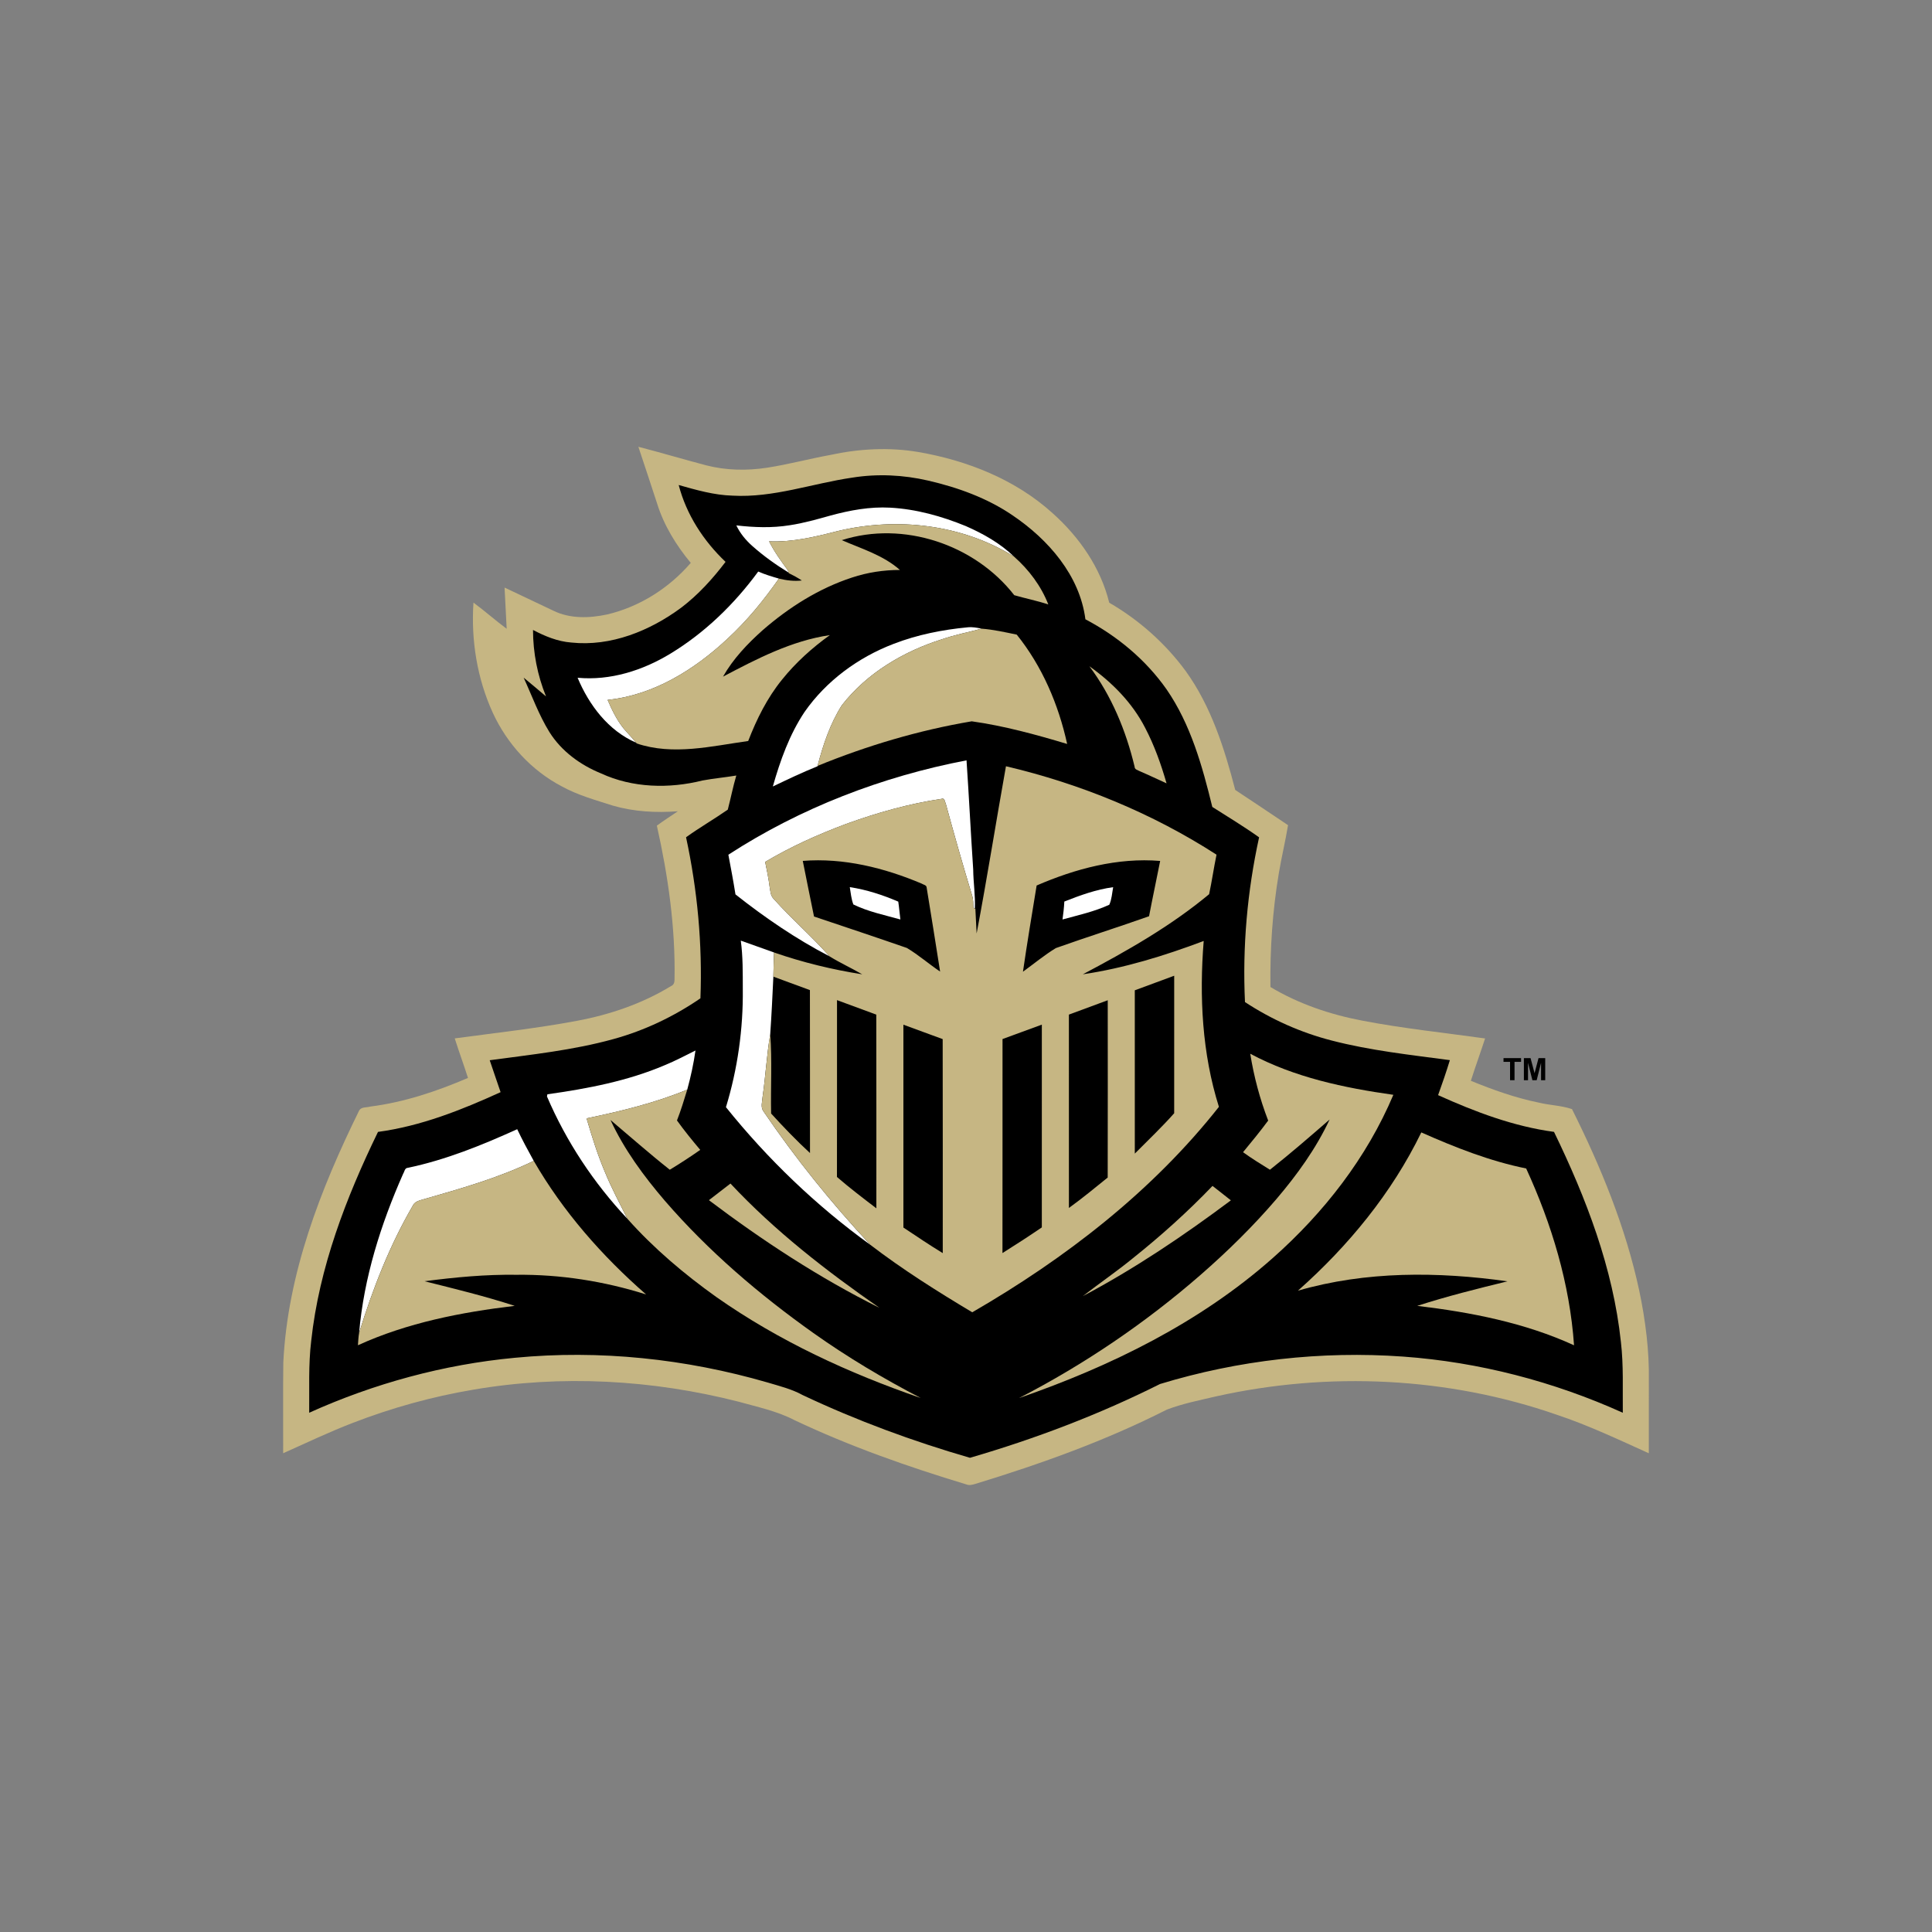 <?xml version="1.0" encoding="utf-8"?>
<!-- Generator: Adobe Illustrator 27.1.0, SVG Export Plug-In . SVG Version: 6.00 Build 0)  -->
<svg version="1.1" id="Layer_1" xmlns="http://www.w3.org/2000/svg" xmlns:xlink="http://www.w3.org/1999/xlink" x="0px" y="0px"
	 viewBox="0 0 2000 2000" style="enable-background:new 0 0 2000 2000;" xml:space="preserve">
<rect x="0" y="0" width="2000" height="2000" fill="#808080" stroke="none"/>
<style type="text/css">
	.st0{fill:#C6B683;}
	.st1{fill:#FFFFFF;}
</style>
<g>
	<path class="st0" d="M1696.9,1335.89c-14.06-65.52-39.72-128-69.59-187.76c-11.04-3.77-23.11-3.93-34.46-6.73
		c-24.15-4.91-47.44-13.25-70.22-22.56c4.67-14.69,9.97-29.16,14.73-43.83c-42.33-5.91-84.92-10.35-126.92-18.4
		c-33.38-6.32-66.05-17.36-95.29-34.85c-0.53-39.41,2.18-78.9,8.68-117.79c2.79-16.65,6.79-33.09,9.54-49.76
		c-18.14-12.29-36.48-24.35-54.67-36.48c-11.19-43.12-25.02-86.73-51.41-123.25c-21.11-28.63-48.26-52.76-79.03-70.57
		c-8.86-36.25-31.04-68.02-58.61-92.66c-38.41-34.79-88.24-54.55-138.82-63.29c-30.32-5.16-61.52-3.48-91.5,3.04
		c-21.8,3.97-43.24,9.78-65.15,13.16c-20.93,3.22-42.53,2.85-63.07-2.43c-23.48-6.2-46.77-13.12-70.28-19.22
		c6.56,19.56,12.96,39.15,19.4,58.75c7.05,22.66,19.75,43.24,34.83,61.44c-22.46,26.12-53.04,45.53-86.67,53.41
		c-18.32,3.91-38.47,4.56-55.63-3.95c-16.79-8.05-33.62-15.96-50.44-23.92c0.79,14.22,1.51,28.43,2.18,42.67
		c-11.72-8.7-22.64-18.42-34.38-27.1c-2.61,38.82,3.77,78.56,19.99,114.02c14.77,32.14,39.84,59.63,71.26,76.13
		c16.67,9.23,35.13,14.26,53.15,20.05c21.76,6.28,44.69,7.52,67.19,5.81c-7.28,4.91-14.65,9.68-21.74,14.88
		c11.7,52.17,19.28,105.5,18.3,159.09c0.08,2.87-0.71,5.91-3.67,7.01c-29.63,18.12-62.97,29.49-97.02,35.89
		c-42,7.91-84.53,12.51-126.85,18.26c4.36,13.71,9.33,27.21,13.71,40.92c-32.36,13.88-66.09,25.21-101.16,29.65
		c-3.69,1.14-9.09,0.16-11.37,3.85c-40.21,81.74-74.18,169.12-78.64,261.07c-0.41,31.32-0.04,62.64-0.14,93.96
		c23.94-10.72,47.62-22.01,72.1-31.44c40.29-15.57,82.12-27.2,124.71-34.36c91.05-15.63,185.22-10.39,274.6,12.43
		c19.58,5.48,39.78,9.66,57.94,19.12c57.24,27.08,117.13,48.15,177.68,66.45c3.16,1.37,6.48,0.41,9.6-0.51
		c67.82-20.7,134.88-44.73,198.16-76.87c16.51-6.3,34.01-9.7,51.17-13.74c116.34-25.88,239.85-20.09,352.56,19.09
		c32.69,10.88,63.84,25.7,95.19,39.84c0.04-24.76,0-49.52,0.02-74.28C1707.46,1398.45,1703.4,1366.83,1696.9,1335.89z"/>
	<path d="M1677.95,1389.2c-8.07-76.3-35.95-148.9-69.25-217.48c-41.86-5.66-81.7-20.74-119.99-38.03c4.32-12,8.48-24.03,12.19-36.23
		c-40.98-5.48-82.29-9.92-122.39-20.32c-31.85-8.19-62.24-21.74-89.71-39.8c-2.71-57.16,2.36-114.63,14.61-170.53
		c-15.69-11.19-32.22-21.15-48.44-31.48c-10.31-42.22-22.31-85.32-47.26-121.58c-21.5-30.67-51.03-55.27-84.1-72.65
		c-5.85-45.53-38.54-82.72-75.38-107.6c-26.27-17.93-56.61-28.86-87.44-35.99c-25.66-5.93-52.45-7.25-78.5-3.06
		c-41.33,5.99-81.64,21.03-123.9,18.65c-19.11-0.51-37.54-5.87-55.8-11c7.93,30.61,25.7,57.89,48.5,79.54
		c-13.27,17.48-28.18,33.93-45.69,47.28c-32.5,24.09-73,40.61-114.06,36.23c-14.08-1.1-27.21-6.5-39.57-13.02
		c0.04,23.54,4.59,46.99,13.47,68.8c-7.7-6.52-15.35-13.06-23.17-19.44c8.66,18.85,15.71,38.6,26.66,56.3
		c12.41,19.83,32.01,34.11,53.45,42.83c32.67,15.1,70.49,16,105.05,7.34c11.58-2.16,23.37-3.18,34.99-5.14
		c-3.44,11.64-5.75,23.58-8.82,35.32c-14.14,9.84-29.18,18.5-43.2,28.59c11.8,54.68,17.02,110.8,14.88,166.73
		c-27.47,18.83-57.92,33.38-90.09,42.2c-41.82,11.58-85.14,16.06-128.04,21.89c3.63,11.05,7.58,22.01,11.27,33.05
		c-40.51,18.48-82.51,35.17-126.92,41.14c-33.14,68.25-60.93,140.47-69.14,216.38c-2.98,24.68-1.81,49.56-2.08,74.34
		c67.21-30.34,139.33-49.97,212.79-56.88c87.87-8.46,177.13,1.02,261.82,25.59c12.27,3.69,24.9,6.75,36.21,13
		c55.8,26.33,113.96,47.79,173.21,64.93c67.59-19.67,133.76-44.81,196.75-76.38c81.15-24.74,166.96-34.44,251.61-28.39
		c78.48,5.66,155.77,25.76,227.46,58.14C1679.64,1438.01,1680.8,1413.53,1677.95,1389.2z"/>
	<g>
		<path class="st1" d="M859.84,533.66c20.01-5.44,40.72-9.27,61.56-8.13c27.02,1.45,53.45,8.86,78.4,19.07
			c18.06,7.91,35.64,17.83,49.91,31.59c-53.82-33.5-121.29-41.1-182.39-26.47c-23.27,5.97-46.91,11.68-71.14,10.66
			c5.36,10.74,12.39,20.48,19.5,30.1c0.16,0.57,0.47,1.67,0.63,2.22c-13.16-8.05-25.78-17.08-37.33-27.33
			c-6.87-6.03-12.8-13.21-16.73-21.48c18.34,2.12,36.95,2.81,55.27-0.16C831.88,541.57,845.86,537.57,859.84,533.66z"/>
		<path class="st1" d="M784.91,591.66c6.91,3.04,14.16,5.2,21.4,7.3c-15.63,22.38-33.03,43.67-53.13,62.21
			c-34.26,32.05-76.6,58.46-124.18,63.36c4.44,10.27,9.35,20.48,16.34,29.28c4.22,5.12,9.01,9.78,13.14,15
			c-28.75-12.39-48.72-38.98-60.54-67.19c33.81,3.14,67.43-7.54,96.1-24.98C729.75,654.95,760.29,625.28,784.91,591.66z"/>
		<path class="st1" d="M925.15,666.49c24.52-9.46,50.5-14.63,76.62-17.1c4.81-0.51,9.6,0.41,14.31,1.39
			c-13.61,3.71-27.51,6.34-40.86,10.94c-39.94,12.59-77.82,35.01-103.77,68.37c-12.13,19.12-19.4,40.94-25.09,62.74l-0.1,0.43
			c-15.71,6.3-30.97,13.59-46.22,20.89c7.66-26.94,17.24-53.8,32.89-77.23C855.48,704.67,888.53,680.47,925.15,666.49z"/>
		<path class="st1" d="M754,884.8c74.63-48.46,159.26-80.98,246.54-97.71c2.55,37.64,4.4,75.32,6.91,112.96
			c0.14,13.53,2.32,26.96,1.73,40.51c-0.39-0.24-1.18-0.71-1.57-0.94c-0.12-4.08,0.04-8.23-1.16-12.17
			c-9.6-31.53-18.59-63.25-27.27-95.02c-1.02-2.04-1.1-6.85-4.61-5.44c-33.6,4.97-66.49,14.28-98.41,25.84
			c-29,10.82-57.43,23.52-84.06,39.41c1.79,8.52,3.5,17.06,4.61,25.7c0.77,4.28,0.84,9.11,4.06,12.43
			c18.4,20.7,39.51,38.84,57.87,59.59c-34.52-17.91-66.8-39.98-97.29-64.09C759.17,912.13,756.61,898.47,754,884.8z"/>
		<path class="st1" d="M879.69,918.36c17.34,2.61,34.13,8.11,50.19,15c0.94,6.13,1.35,12.33,2.2,18.48
			c-16.36-4.59-33.38-8.05-48.68-15.55C881.2,930.55,880.71,924.37,879.69,918.36z"/>
		<path class="st1" d="M1101.79,933.28c16.34-6.46,33.03-12.53,50.56-14.88c-1.14,6.09-1.43,12.47-4.01,18.18
			c-15.39,7.11-32.14,10.76-48.44,15.26C1100.79,945.67,1101.47,939.49,1101.79,933.28z"/>
		<path class="st1" d="M766.86,973.73c11.53,4.01,22.95,8.25,34.46,12.29c-0.35,8.33-0.55,16.67-0.73,25.02
			c-0.94,19.87-1.87,39.76-3.26,59.61c-3.65,21.56-4.79,43.47-7.93,65.11c-0.33,4.85-2.26,10.39,0.94,14.71
			c33.16,48.83,70.35,94.88,110.53,138.12c-55.9-40.41-106.17-88.65-149.37-142.44c12.1-39.62,17.93-81.13,17.44-122.55
			C768.89,1006.97,769.12,990.24,766.86,973.73z"/>
		<path class="st1" d="M688.14,1102.68c10.92-4.44,21.28-10.01,31.81-15.2c-1.92,13.67-4.89,27.2-8.52,40.51
			c-33.5,13.84-68.82,22.35-104.21,29.73c5.44,18.63,11.23,37.21,18.81,55.12c6.81,16.73,15.34,32.67,23.43,48.83
			c-34.77-36.91-63.3-80-83.24-126.63c0.1-0.57,0.31-1.67,0.43-2.24C608.01,1126.99,649.56,1119.13,688.14,1102.68z"/>
		<path class="st1" d="M422.18,1208.93c39.33-8.25,76.74-23.44,113.22-39.98c5.3,11.13,11.15,21.99,17.12,32.79
			c-36.8,17.85-76.3,28.88-115.46,40.14c-3.81,1.1-8.03,2.34-9.76,6.28c-24.05,41.29-41.47,86.08-55.55,131.66
			c4.91-57.1,22.48-112.51,45.59-164.74C418.75,1212.91,418.94,1209.04,422.18,1208.93z"/>
	</g>
	<g>
		<path class="st0" d="M867.32,549.72c61.11-14.63,128.57-7.03,182.39,26.47c15.35,13.51,28.04,30.4,35.5,49.54
			c-11.57-3.85-23.58-6.2-35.25-9.58c-40.78-52.47-114.81-77.4-178.55-56.98c20.64,8.97,43,15.61,60.18,30.85
			c-16.81,0-33.58,2.53-49.52,7.83c-34.28,11.19-65.35,30.85-92.44,54.41c-15.79,14.08-30.65,29.67-41.16,48.19
			c34.97-18.42,70.96-37.17,110.57-42.98c-18.38,13.2-35.34,28.47-49.52,46.14c-15.34,18.87-26.27,40.9-34.99,63.48
			c-38.01,5.32-77.78,15.26-115.42,2.53l-0.65-0.81c-4.12-5.22-8.91-9.88-13.14-15c-6.99-8.8-11.9-19.01-16.34-29.28
			c47.58-4.91,89.91-31.32,124.18-63.36c20.11-18.54,37.5-39.82,53.13-62.21c7.76,1.87,15.77,2.91,23.76,1.96
			c-4.36-2.89-8.93-5.38-13.61-7.66l-0.16-0.57c-0.16-0.55-0.47-1.65-0.63-2.22c-7.11-9.62-14.14-19.36-19.5-30.1
			C820.41,561.4,844.05,555.69,867.32,549.72z"/>
		<path class="st0" d="M1016.08,650.79c12.27,0.92,24.39,3.69,36.44,6.17c26.35,32.73,43.22,72.32,52.19,113.18
			c-32.4-9.72-65.27-18.73-98.77-23.44c-54.72,9.23-108.25,25.15-159.6,46.14c5.69-21.8,12.96-43.61,25.09-62.74
			c25.96-33.36,63.84-55.78,103.77-68.37C988.57,657.13,1002.47,654.5,1016.08,650.79z"/>
		<path class="st0" d="M1127.71,689.68c23.56,16.75,44.55,37.94,57.79,63.85c9.52,18.22,16.45,37.68,22.11,57.39
			c-9.21-4.16-18.3-8.56-27.61-12.51c-2.08-1.2-5.52-1.71-5.48-4.81C1165.64,756.48,1150.72,720.35,1127.71,689.68z"/>
		<g>
			<path class="st0" d="M1041.37,793.22c77.05,18.14,151.41,48.58,217.97,91.54c-2.83,13.59-4.77,27.39-7.66,40.92
				c-39.82,33.11-85.1,58.79-130.73,82.92c42.94-6.34,84.57-19.24,125.12-34.5c-4.63,57.51-1.69,116.38,15.75,171.71
				c-69.2,87.69-159.09,157.01-255.34,212.67c-36.23-21.66-72.06-44.22-105.6-69.9c-40.17-43.24-77.36-89.28-110.53-138.12
				c-3.2-4.32-1.28-9.86-0.94-14.71c3.14-21.64,4.28-43.55,7.93-65.11c2.06,27.27,0.35,54.72,0.92,82.06
				c12.9,14.14,26.13,27.96,40.25,40.92c-0.08-56.24,0.08-112.45-0.08-168.67c-12.63-4.59-25.21-9.33-37.84-13.92
				c0.18-8.35,0.37-16.69,0.73-25.02c29.65,10.29,60.28,17.73,91.27,22.6c-11.15-6.5-22.99-11.84-33.95-18.65
				c-18.36-20.75-39.47-38.9-57.87-59.59c-3.22-3.32-3.3-8.15-4.06-12.43c-1.12-8.64-2.83-17.18-4.61-25.7
				c26.63-15.89,55.06-28.59,84.06-39.41c31.93-11.57,64.82-20.87,98.41-25.84c3.51-1.41,3.59,3.4,4.61,5.44
				c8.68,31.77,17.67,63.48,27.27,95.02c1.2,3.95,1.04,8.09,1.16,12.17c0.39,0.24,1.18,0.71,1.57,0.94l0.53,0.31
				c0.39,8.48,0.84,16.97,1.3,25.47C1021.91,908.8,1031.04,850.89,1041.37,793.22z M831.03,891.2c3.77,19.2,7.76,38.37,11.64,57.57
				c32.06,10.78,64.19,21.46,96.14,32.56c12.04,7.21,22.72,16.57,34.38,24.43c-4.61-28.96-9.11-57.94-13.92-86.87
				c-0.04-2.75-3.4-2.98-5.16-4.18C915.43,898.35,873.27,887.86,831.03,891.2z M1073.12,916.67c-4.85,29.73-9.84,59.46-14.16,89.26
				c11.31-8.21,22.15-17.22,34.09-24.49c32.01-11.39,64.42-21.62,96.45-32.95c3.63-19.11,7.74-38.13,11.49-57.24
				C1156.98,887.59,1113.21,899.31,1073.12,916.67z M1174.73,1025.16c0.06,56.35,0,112.69,0.02,169.04
				c13.71-13.82,27.84-27.21,40.76-41.78c0-47.46-0.06-94.9,0.02-142.34C1201.93,1015.1,1188.3,1020.07,1174.73,1025.16z
				 M866.47,1035.33c-0.04,61.03,0.08,122.03-0.06,183.06c13.16,11.37,26.98,21.91,40.8,32.46c-0.04-66.84,0.1-133.68-0.08-200.52
				C893.59,1045.34,880.02,1040.37,866.47,1035.33z M1106.52,1050.31c0,66.72-0.04,133.44,0.02,200.16
				c13.8-9.94,26.92-20.79,40.15-31.48c0.16-61.16,0.06-122.35,0.04-183.53C1133.34,1040.41,1119.93,1045.36,1106.52,1050.31z
				 M935.2,1060.76c0,70,0,139.98,0,209.98c13.45,9.01,26.92,18.03,40.74,26.49c-0.04-73.85,0.1-147.7-0.08-221.55
				C962.28,1070.77,948.77,1065.68,935.2,1060.76z M1037.81,1075.62c-0.06,73.85,0.06,147.7-0.06,221.55
				c13.74-8.6,27.35-17.44,40.74-26.57c0.08-69.96,0.04-139.94,0.02-209.9C1064.91,1065.57,1051.42,1070.77,1037.81,1075.62z"/>
		</g>
		<path class="st0" d="M1294.25,1090.82c45.77,24.52,97.16,35.32,148.15,42.53c-27.49,65.11-71.94,122.15-124.67,168.81
			c-75.6,67.02-167.92,112.22-262.76,145.09c67.45-34.83,130.75-77.7,187.97-127.59c27.88-24.33,54.39-50.33,78.46-78.46
			c21.42-25.17,40.98-52.25,55.02-82.29c-20.32,17.65-40.65,35.32-61.79,51.99c-9.41-5.85-18.85-11.66-27.84-18.14
			c8.88-10.76,17.73-21.52,26.02-32.75C1304.21,1137.67,1298.02,1114.44,1294.25,1090.82z"/>
		<path class="st0" d="M607.23,1157.72c35.38-7.38,70.71-15.89,104.21-29.73c-3.3,10.72-6.56,21.46-10.64,31.91
			c7.56,10.51,15.73,20.56,24.09,30.45c-10.29,7.21-20.79,14.06-31.53,20.56c-20.95-16.57-40.98-34.28-61.38-51.5
			c14.2,30.67,34.4,58.1,56.31,83.67c45,52.05,97.71,97.08,153.73,136.86c35.38,25.09,72.73,47.34,111.22,67.31
			c-74.5-25.64-146.85-59.06-211.51-104.44c-33.38-23.8-64.97-50.48-92.25-81.13c-8.09-16.16-16.61-32.1-23.43-48.83
			C618.46,1194.93,612.67,1176.35,607.23,1157.72z"/>
		<path class="st0" d="M1471.33,1172.27c34.99,15.53,70.9,29.71,108.55,37.33c26.49,57.67,45.16,119.52,49.56,183.04
			c-51.09-23.39-106.84-34.19-162.33-40.82c30.71-9.9,62.09-17.75,93.43-25.39c-72-10.17-146.58-10.7-216.93,9.68
			C1395.69,1289.94,1440.83,1235.1,1471.33,1172.27z"/>
		<path class="st0" d="M437.07,1241.87c39.15-11.25,78.66-22.29,115.46-40.14c30.28,52.47,70.77,98.53,116.3,138.27
			c-43.34-13.67-88.75-20.85-134.23-20.34c-31.83-0.45-63.6,2.55-95.11,6.68c31.28,7.85,62.68,15.47,93.37,25.47
			c-55.49,6.62-111.22,17.48-162.33,40.8c0.33-4.3,0.47-8.6,1.24-12.8c14.08-45.57,31.5-90.36,55.55-131.66
			C429.03,1244.21,433.26,1242.97,437.07,1241.87z"/>
		<path class="st0" d="M733.86,1242.42c7.5-5.66,14.82-11.55,22.31-17.22c45.87,49.03,99.2,90.4,154.2,128.63
			C847.98,1322.79,789.42,1284.35,733.86,1242.42z"/>
		<path class="st0" d="M1172.75,1302.51c29.02-23.17,56.73-48.03,82.43-74.85c6.3,5.01,12.76,9.84,19.01,14.94
			c-48.74,36.46-99.41,70.63-153.24,99.14C1138.05,1328.47,1155.98,1316.23,1172.75,1302.51z"/>
	</g>
	<g>
		<path d="M1563.21,1118.22v-18.99h-6.78v-3.87h18.17v3.87h-6.77v18.99H1563.21z"/>
		<path d="M1577.52,1118.22v-22.86h6.91l4.15,15.6l4.1-15.6h6.92v22.86h-4.29v-18l-4.54,18h-4.44l-4.52-18v18H1577.52z"/>
	</g>
</g>
</svg>
